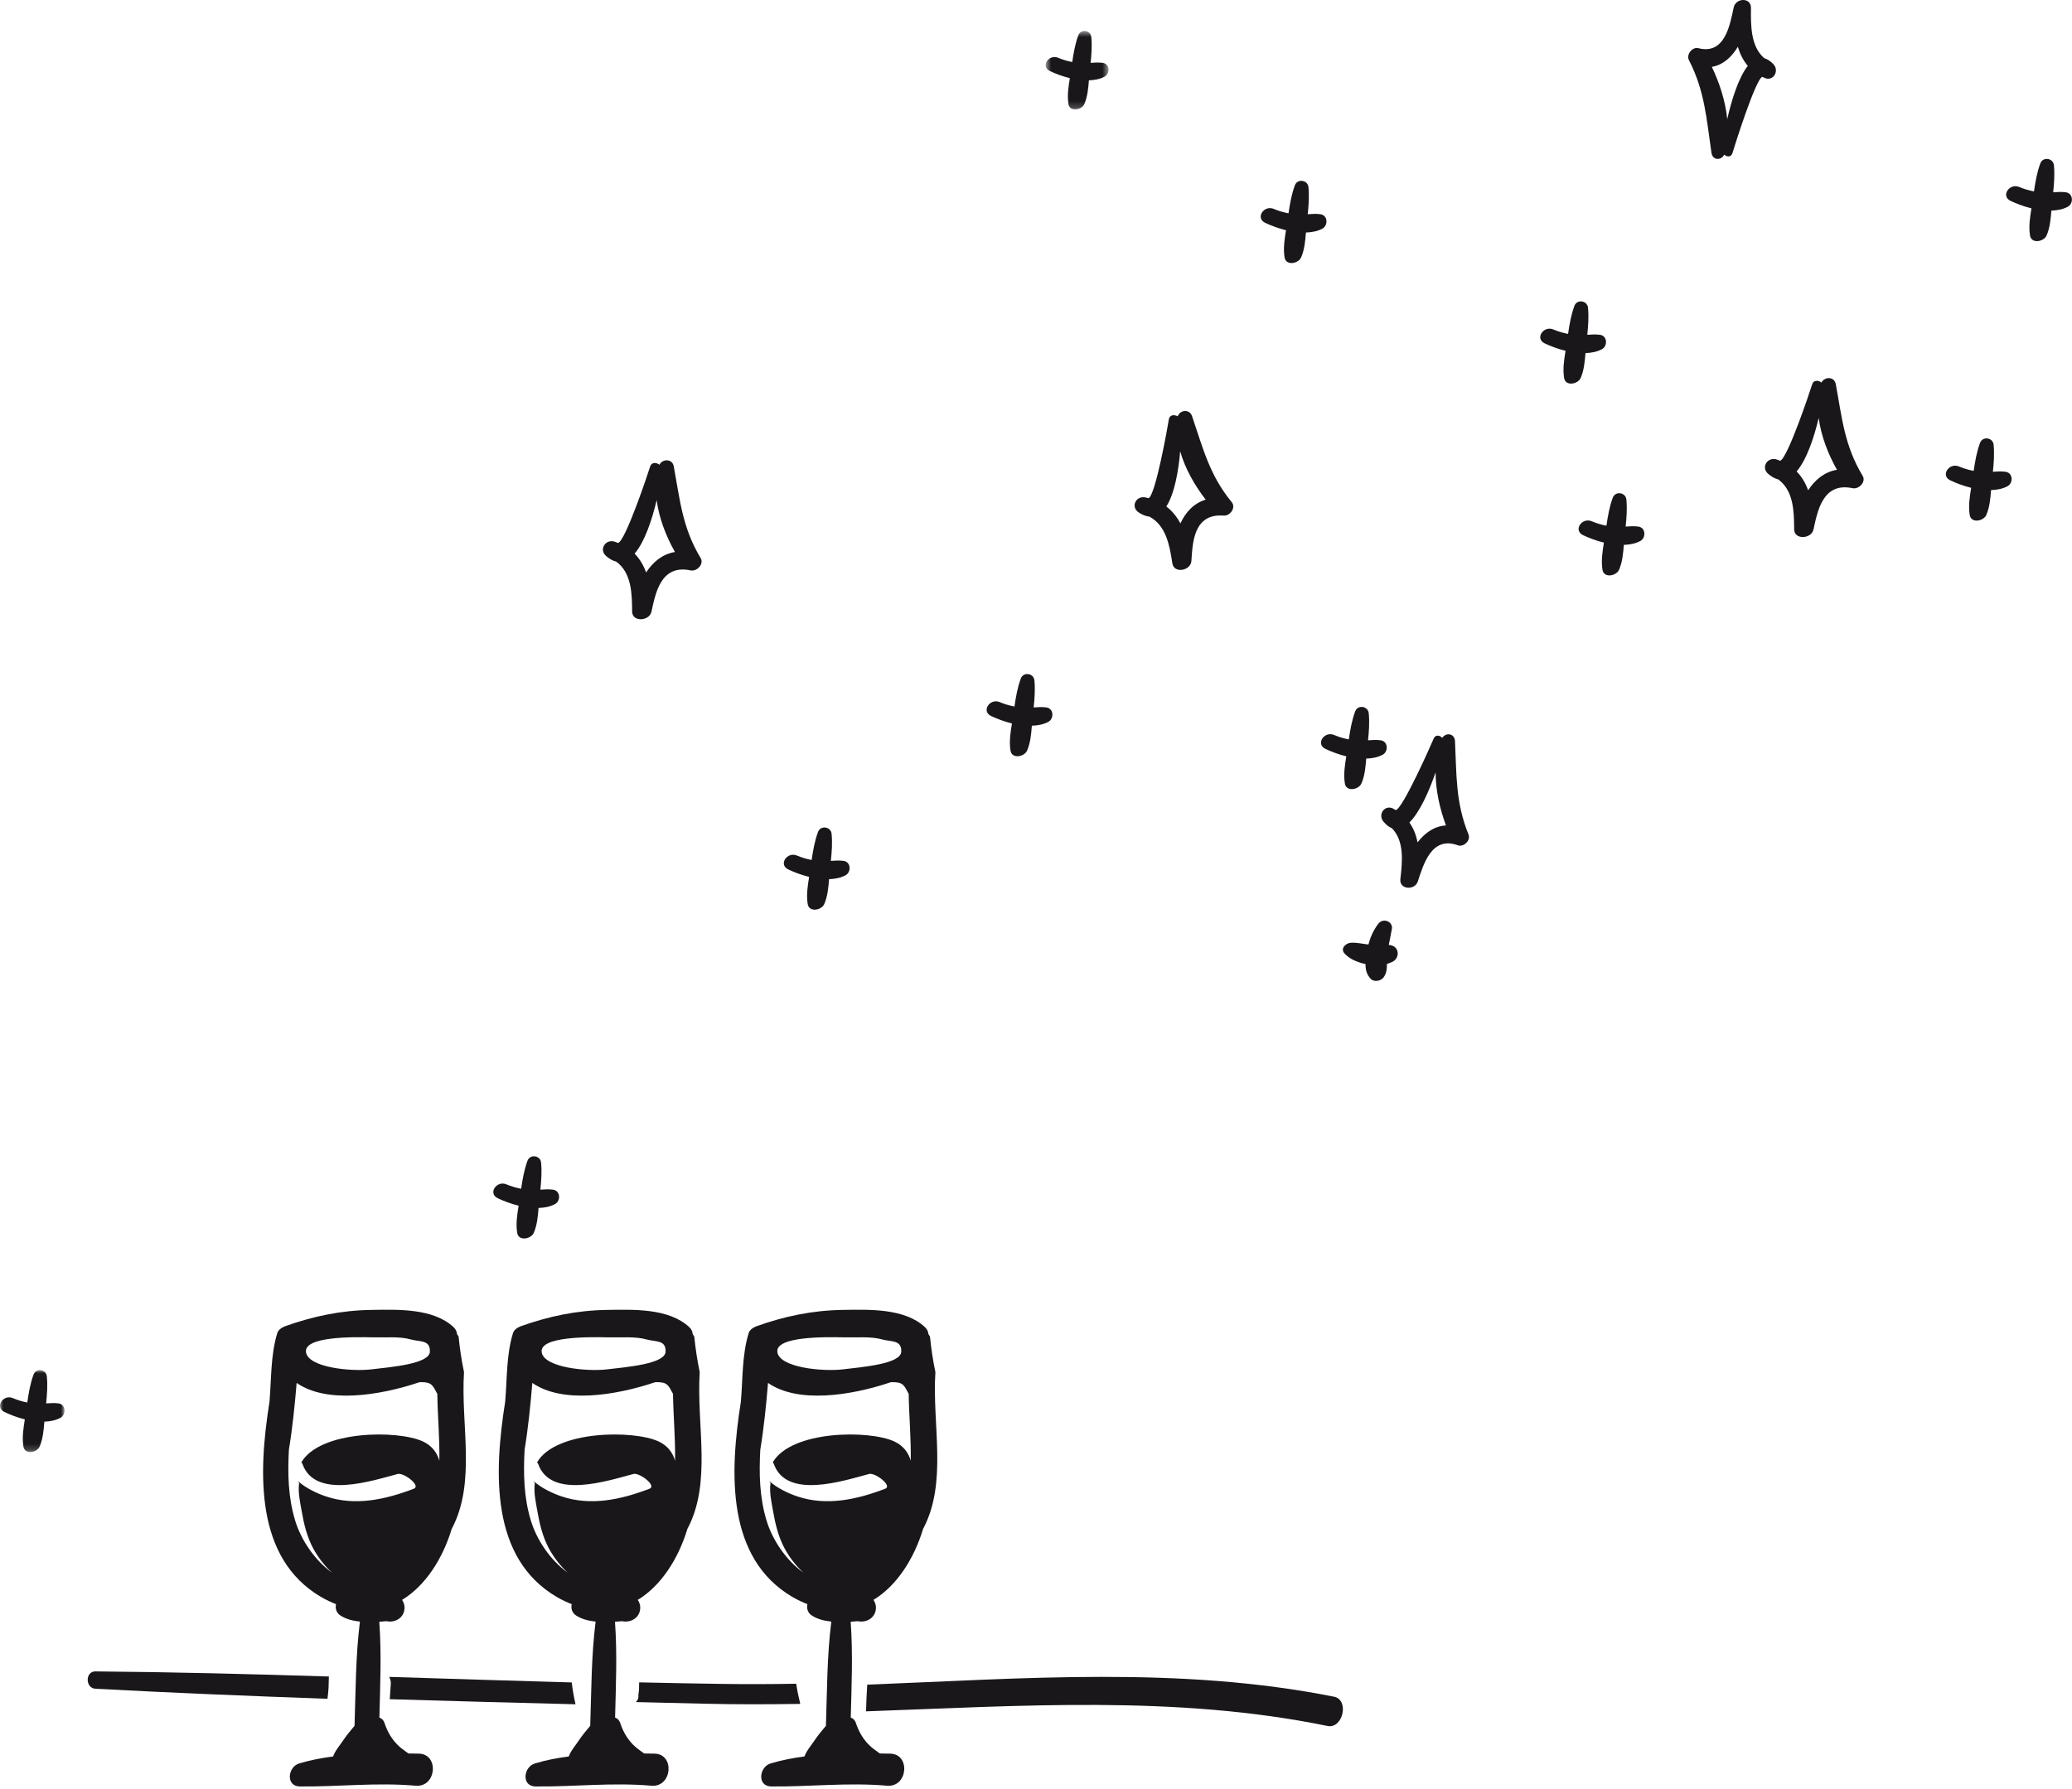 <?xml version="1.0" encoding="UTF-8"?>
<svg width="323px" height="279px" viewBox="0 0 323 279" version="1.1" xmlns="http://www.w3.org/2000/svg" xmlns:xlink="http://www.w3.org/1999/xlink">
    <!-- Generator: Sketch 52.2 (67145) - http://www.bohemiancoding.com/sketch -->
    <title>Стаканы</title>
    <desc>Created with Sketch.</desc>
    <defs>
        <polygon id="path-1" points="0.656 0.563 10.459 0.563 10.459 12.794 0.656 12.794"></polygon>
        <polygon id="path-3" points="0 0.021 10.055 0.021 10.055 12.795 0 12.795"></polygon>
    </defs>
    <g id="Page-1" stroke="none" stroke-width="1" fill="none" fill-rule="evenodd">
        <g id="13-оставить-отзыв-действие" transform="translate(-1557, -765)">
            <g id="Стаканы" transform="translate(1557, 765)">
                <path d="M138.765,273.428 C138.236,273.419 137.691,273.412 137.152,273.405 C136.708,273.063 136.216,272.743 135.797,272.377 C134.652,271.376 133.881,270.061 133.416,268.628 C133.275,268.194 132.98,267.933 132.624,267.808 C132.75,262.822 132.97,257.818 132.611,252.867 C132.988,252.842 133.349,252.812 133.7,252.777 C135.157,253.082 136.605,252.168 136.546,250.563 C136.53,250.177 136.387,249.796 136.165,249.456 C139.8,247.249 142.49,243.043 143.897,238.391 C147.752,231.144 145.289,222.202 145.817,213.937 C145.433,212.118 145.157,210.26 144.973,208.405 C144.89,208.278 144.823,208.138 144.732,208.02 C144.697,207.635 144.529,207.246 144.181,206.922 C140.996,203.963 135.485,204.18 131.38,204.242 C126.625,204.313 122.251,205.233 117.795,206.835 L117.716,206.886 C117.257,207.071 116.85,207.414 116.709,207.867 C115.664,211.219 115.797,215.069 115.493,218.562 C113.719,229.73 113.241,242.927 123.499,248.981 C124.309,249.458 125.094,249.816 125.869,250.123 C125.719,250.756 125.894,251.452 126.534,251.879 C127.39,252.447 128.465,252.722 129.592,252.844 C128.917,258.207 128.933,263.668 128.752,269.09 C128.117,269.845 127.495,270.585 126.94,271.418 C126.434,272.177 125.719,272.981 125.408,273.87 C123.59,274.108 121.806,274.447 120.104,274.967 C118.349,275.502 117.978,278.525 120.233,278.546 C126.287,278.605 132.195,277.896 138.27,278.431 C141.534,278.719 141.987,273.486 138.765,273.428 M131.658,208.524 C133.439,208.572 135.756,208.348 137.466,208.834 C138.922,209.247 140.575,208.87 140.496,210.761 C140.417,212.649 134.589,213.14 131.357,213.515 C128.18,213.884 121.478,213.229 121.182,210.802 C120.886,208.373 128.496,208.442 131.658,208.524 M124.228,233.301 C122.962,232.867 121.139,232.051 119.916,230.912 L120.115,231.224 C119.916,232.661 120.24,234.083 120.495,235.533 C120.856,237.599 121.313,239.578 122.317,241.445 C122.969,242.66 124.002,244.091 125.248,245.216 C122.522,243.265 120.409,240.089 119.502,237.108 C118.391,233.462 118.319,229.759 118.52,226.038 C119.084,222.614 119.437,219.095 119.727,215.626 C124.377,218.864 132.575,217.629 138.835,215.528 L139.057,215.507 C140.827,215.484 140.932,216.018 141.655,217.334 C141.704,220.807 142.043,224.338 141.971,227.766 C141.634,226.519 140.808,225.401 139.416,224.755 C135.481,222.928 123.358,223.018 120.466,228.007 L120.621,228.227 C122.577,233.847 131.463,230.89 135.487,229.822 C136.418,229.576 139.183,231.664 137.987,232.124 C133.597,233.81 128.823,234.872 124.228,233.301" id="Fill-1" fill="#1A171B"></path>
                <path d="M102.024,273.428 C101.495,273.419 100.949,273.412 100.411,273.405 C99.966,273.063 99.474,272.743 99.056,272.377 C97.91,271.376 97.139,270.061 96.675,268.628 C96.533,268.194 96.238,267.933 95.884,267.808 C96.008,262.822 96.228,257.818 95.869,252.867 C96.246,252.842 96.608,252.812 96.959,252.777 C98.415,253.082 99.861,252.168 99.804,250.563 C99.789,250.177 99.645,249.796 99.421,249.456 C103.058,247.249 105.749,243.043 107.156,238.391 C111.011,231.144 108.547,222.202 109.076,213.937 C108.693,212.118 108.415,210.26 108.23,208.405 C108.148,208.278 108.083,208.138 107.99,208.02 C107.956,207.635 107.789,207.246 107.44,206.922 C104.254,203.963 98.743,204.18 94.639,204.242 C89.883,204.313 85.509,205.233 81.052,206.835 L80.973,206.886 C80.514,207.071 80.109,207.414 79.967,207.867 C78.923,211.219 79.055,215.069 78.751,218.562 C76.978,229.73 76.499,242.927 86.756,248.981 C87.567,249.458 88.352,249.816 89.128,250.123 C88.977,250.756 89.152,251.452 89.792,251.879 C90.649,252.447 91.722,252.722 92.849,252.844 C92.175,258.207 92.192,263.668 92.01,269.09 C91.375,269.845 90.753,270.585 90.199,271.418 C89.694,272.177 88.977,272.981 88.667,273.87 C86.849,274.108 85.064,274.447 83.362,274.967 C81.607,275.502 81.236,278.525 83.491,278.546 C89.545,278.605 95.453,277.896 101.528,278.431 C104.793,278.719 105.247,273.486 102.024,273.428 M94.917,208.524 C96.697,208.572 99.014,208.348 100.724,208.834 C102.18,209.247 103.833,208.87 103.754,210.761 C103.675,212.649 97.847,213.14 94.615,213.515 C91.438,213.884 84.736,213.229 84.44,210.802 C84.143,208.373 91.752,208.442 94.917,208.524 M87.488,233.301 C86.219,232.867 84.397,232.051 83.175,230.912 L83.373,231.224 C83.175,232.661 83.499,234.083 83.753,235.533 C84.113,237.599 84.571,239.578 85.574,241.445 C86.228,242.66 87.262,244.091 88.508,245.216 C85.781,243.265 83.667,240.089 82.76,237.108 C81.649,233.462 81.578,229.759 81.778,226.038 C82.342,222.614 82.695,219.095 82.985,215.626 C87.635,218.864 95.833,217.629 102.093,215.528 L102.315,215.507 C104.085,215.484 104.19,216.018 104.913,217.334 C104.963,220.807 105.302,224.338 105.23,227.766 C104.894,226.519 104.066,225.401 102.676,224.755 C98.739,222.928 86.616,223.018 83.725,228.007 L83.879,228.227 C85.836,233.847 94.719,230.89 98.745,229.822 C99.677,229.576 102.44,231.664 101.245,232.124 C96.855,233.81 92.082,234.872 87.488,233.301" id="Fill-3" fill="#1A171B"></path>
                <path d="M65.281,273.428 C64.753,273.419 64.207,273.412 63.669,273.405 C63.225,273.063 62.732,272.743 62.314,272.377 C61.168,271.376 60.397,270.061 59.933,268.628 C59.791,268.194 59.496,267.933 59.142,267.808 C59.265,262.822 59.486,257.818 59.128,252.867 C59.504,252.842 59.866,252.812 60.217,252.777 C61.674,253.082 63.12,252.168 63.062,250.563 C63.047,250.177 62.902,249.796 62.68,249.456 C66.316,247.249 69.007,243.043 70.415,238.391 C74.269,231.144 71.805,222.202 72.333,213.937 C71.95,212.118 71.674,210.26 71.489,208.405 C71.406,208.278 71.34,208.138 71.248,208.02 C71.214,207.635 71.046,207.246 70.698,206.922 C67.512,203.963 62.001,204.18 57.897,204.242 C53.141,204.313 48.767,205.233 44.312,206.835 L44.23,206.886 C43.773,207.071 43.367,207.414 43.225,207.867 C42.181,211.219 42.313,215.069 42.009,218.562 C40.236,229.73 39.757,242.927 50.014,248.981 C50.825,249.458 51.61,249.816 52.386,250.123 C52.235,250.756 52.41,251.452 53.051,251.879 C53.907,252.447 54.982,252.722 56.108,252.844 C55.434,258.207 55.45,263.668 55.269,269.09 C54.633,269.845 54.012,270.585 53.457,271.418 C52.951,272.177 52.235,272.981 51.925,273.87 C50.107,274.108 48.322,274.447 46.618,274.967 C44.865,275.502 44.494,278.525 46.751,278.546 C52.803,278.605 58.711,277.896 64.786,278.431 C68.051,278.719 68.504,273.486 65.281,273.428 M58.175,208.524 C59.954,208.572 62.272,208.348 63.984,208.834 C65.438,209.247 67.091,208.87 67.012,210.761 C66.933,212.649 61.106,213.14 57.874,213.515 C54.697,213.884 47.994,213.229 47.698,210.802 C47.401,208.373 55.01,208.442 58.175,208.524 M50.746,233.301 C49.479,232.867 47.655,232.051 46.433,230.912 L46.631,231.224 C46.433,232.661 46.757,234.083 47.011,235.533 C47.373,237.599 47.83,239.578 48.832,241.445 C49.486,242.66 50.52,244.091 51.765,245.216 C49.039,243.265 46.926,240.089 46.018,237.108 C44.907,233.462 44.836,229.759 45.036,226.038 C45.6,222.614 45.953,219.095 46.244,215.626 C50.894,218.864 59.091,217.629 65.351,215.528 L65.573,215.507 C67.343,215.484 67.448,216.018 68.171,217.334 C68.221,220.807 68.56,224.338 68.488,227.766 C68.151,226.519 67.324,225.401 65.933,224.755 C61.997,222.928 49.876,223.018 46.983,228.007 L47.137,228.227 C49.094,233.847 57.977,230.89 62.002,229.822 C62.935,229.576 65.699,231.664 64.502,232.124 C60.112,233.81 55.34,234.872 50.746,233.301" id="Fill-5" fill="#1A171B"></path>
                <path d="M14.871,263.31 C26.915,263.958 38.98,264.446 51.048,264.879 C51.127,264.318 51.178,263.756 51.217,263.188 C51.227,262.591 51.25,261.996 51.268,261.402 C39.136,261.021 27.005,260.709 14.871,260.607 C13.262,260.594 13.281,263.225 14.871,263.31" id="Fill-7" fill="#1A171B"></path>
                <path d="M60.667,261.461 C60.849,261.811 60.944,262.165 60.925,262.513 C60.875,263.322 60.818,264.132 60.758,264.943 C70.413,265.235 80.067,265.489 89.718,265.733 C89.454,264.578 89.253,263.447 89.13,262.327 C79.641,262.063 70.153,261.758 60.667,261.461" id="Fill-9" fill="#1A171B"></path>
                <path d="M112.582,262.558 C108.266,262.497 103.95,262.412 99.635,262.315 C99.642,262.985 99.625,263.65 99.509,264.304 C99.565,264.803 99.4,265.146 99.117,265.388 C102.714,265.474 106.312,265.562 109.906,265.647 C114.842,265.765 119.793,265.75 124.751,265.673 C124.483,264.587 124.268,263.544 124.119,262.532 C120.269,262.595 116.423,262.612 112.582,262.558" id="Fill-11" fill="#1A171B"></path>
                <path d="M207.961,264.552 C183.914,259.762 159.507,261.725 135.192,262.674 C135.102,264.055 135.035,265.442 135.005,266.835 C159.056,265.994 183.216,264.253 206.944,269.114 C209.353,269.607 210.382,265.033 207.961,264.552" id="Fill-13" fill="#1A171B"></path>
                <path d="M228.917,130.096 C226.888,125.105 227.073,120.787 226.815,115.551 C226.756,114.336 225.387,114.171 224.83,115.052 C224.447,114.626 223.766,114.5 223.488,115.169 C223.12,116.054 218.664,126.132 217.581,126.313 C217.448,126.232 217.322,126.152 217.18,126.077 C215.885,125.407 214.732,126.981 215.66,128.1 C216.101,128.634 216.542,128.963 216.98,129.135 C218.945,131.145 218.614,134.349 218.302,137.058 C218.109,138.731 220.548,138.871 221.021,137.436 C221.894,134.794 223.161,130.295 227.259,131.8 C228.159,132.13 229.308,131.057 228.917,130.096 M220.984,131.335 C220.758,130.21 220.358,129.161 219.708,128.245 C221.362,126.6 222.81,123.28 223.793,120.432 C223.793,123.231 224.451,126.124 225.41,128.702 C223.588,128.809 222.131,129.857 220.984,131.335" id="Fill-24" fill="#1A171B"></path>
                <path d="M215.235,115.428 C214.568,115.336 213.916,115.381 213.259,115.428 C213.407,114.02 213.511,112.604 213.37,111.198 C213.259,110.089 211.655,109.828 211.25,110.932 C210.733,112.337 210.479,113.813 210.264,115.289 C209.48,115.14 208.715,114.915 207.983,114.604 C206.426,113.943 205.048,116.018 206.616,116.765 C207.533,117.2 208.67,117.632 209.871,117.929 C209.641,119.339 209.421,120.738 209.647,122.159 C209.865,123.517 211.808,123.137 212.232,122.159 C212.752,120.961 212.874,119.606 212.978,118.282 C213.908,118.251 214.796,118.083 215.553,117.672 C216.45,117.186 216.414,115.592 215.235,115.428" id="Fill-26" fill="#1A171B"></path>
                <path d="M216.739,147.361 L216.495,147.337 C216.654,146.5 216.835,145.664 216.98,144.822 C217.174,143.714 215.622,143.029 214.853,144.041 C214.109,145.022 213.62,146.123 213.319,147.267 C212.406,147.167 211.52,146.943 210.591,146.996 C209.755,147.045 208.964,147.89 209.539,148.597 C210.228,149.437 211.498,150.034 212.867,150.313 C212.856,151.136 213.024,151.923 213.67,152.613 C214.216,153.197 215.289,152.943 215.691,152.387 C216.157,151.741 216.205,151.023 216.205,150.291 C216.535,150.202 216.846,150.086 217.125,149.936 C218.226,149.341 218.166,147.604 216.739,147.361" id="Fill-28" fill="#1A171B"></path>
                <path d="M192.022,78.312 C188.517,74.047 187.526,69.843 185.82,64.87 C185.423,63.716 183.936,63.919 183.59,64.915 C183.073,64.605 182.321,64.664 182.211,65.381 C182.066,66.333 180.14,77.217 179.051,77.678 C178.889,77.636 178.731,77.59 178.562,77.558 C177.016,77.256 176.234,79.076 177.518,79.909 C178.13,80.304 178.684,80.506 179.19,80.554 C181.811,81.967 182.342,85.139 182.756,87.832 C183.013,89.492 185.618,88.98 185.724,87.476 C185.917,84.699 186.017,80.033 190.744,80.392 C191.783,80.474 192.697,79.135 192.022,78.312 M184.012,81.611 C183.463,80.587 182.753,79.684 181.818,78.975 C183.108,76.951 183.723,73.37 183.975,70.368 C184.743,73.064 186.23,75.675 187.948,77.903 C186.059,78.49 184.813,79.882 184.012,81.611" id="Fill-30" fill="#1A171B"></path>
                <path d="M263.296,9.407 C265.771,14.211 266.023,18.576 266.795,23.82 C266.974,25.037 268.326,25.054 268.781,24.107 C269.196,24.494 269.873,24.548 270.078,23.844 C270.347,22.913 273.689,12.281 274.726,11.982 C274.865,12.048 274.997,12.117 275.143,12.176 C276.471,12.708 277.438,11 276.421,9.973 C275.94,9.485 275.476,9.2 275.033,9.076 C272.915,7.267 272.919,4.005 272.954,1.241 C272.975,-0.461 270.583,-0.338 270.263,1.157 C269.675,3.913 268.889,8.579 264.743,7.511 C263.831,7.276 262.819,8.483 263.296,9.407 M270.909,7.296 C271.24,8.405 271.735,9.418 272.46,10.269 C271.011,12.104 269.931,15.605 269.256,18.578 C268.978,15.761 268.047,12.918 266.854,10.427 C268.62,10.122 269.935,8.908 270.909,7.296" id="Fill-32" fill="#1A171B"></path>
                <path d="M290.37,74.201 C287.504,69.458 287.142,65.109 286.177,59.895 C285.952,58.685 284.437,58.693 283.942,59.646 C283.469,59.265 282.708,59.225 282.494,59.931 C282.207,60.866 278.653,71.528 277.495,71.845 C277.339,71.782 277.19,71.716 277.025,71.66 C275.525,71.153 274.469,72.874 275.631,73.879 C276.181,74.357 276.704,74.632 277.205,74.748 C279.615,76.514 279.672,79.766 279.685,82.521 C279.692,84.218 282.374,84.051 282.703,82.554 C283.311,79.797 284.109,75.13 288.781,76.117 C289.809,76.335 290.922,75.115 290.37,74.201 M281.867,76.446 C281.472,75.347 280.898,74.345 280.07,73.51 C281.661,71.654 282.81,68.144 283.513,65.168 C283.877,67.97 284.974,70.788 286.357,73.251 C284.382,73.588 282.928,74.821 281.867,76.446" id="Fill-34" fill="#1A171B"></path>
                <path d="M109.225,87.018 C106.359,82.274 105.996,77.926 105.032,72.711 C104.808,71.502 103.291,71.51 102.797,72.463 C102.324,72.082 101.564,72.042 101.348,72.747 C101.062,73.683 97.508,84.345 96.349,84.661 C96.193,84.599 96.045,84.532 95.879,84.476 C94.379,83.969 93.325,85.691 94.485,86.696 C95.036,87.173 95.56,87.449 96.059,87.565 C98.469,89.33 98.526,92.582 98.539,95.338 C98.546,97.034 101.228,96.868 101.558,95.371 C102.166,92.614 102.964,87.947 107.636,88.934 C108.663,89.152 109.776,87.932 109.225,87.018 M100.721,89.262 C100.328,88.165 99.753,87.161 98.925,86.327 C100.517,84.471 101.664,80.961 102.367,77.984 C102.731,80.787 103.829,83.605 105.213,86.068 C103.236,86.404 101.783,87.638 100.721,89.262" id="Fill-36" fill="#1A171B"></path>
                <path d="M249.413,52.2 C248.746,52.108 248.095,52.153 247.438,52.2 C247.584,50.79 247.69,49.375 247.549,47.97 C247.438,46.86 245.833,46.599 245.429,47.703 C244.911,49.108 244.658,50.585 244.442,52.061 C243.658,51.91 242.894,51.686 242.162,51.376 C240.605,50.715 239.226,52.789 240.795,53.535 C241.71,53.97 242.849,54.404 244.05,54.699 C243.82,56.109 243.598,57.509 243.825,58.931 C244.044,60.287 245.987,59.907 246.411,58.931 C246.929,57.732 247.051,56.377 247.156,55.054 C248.087,55.023 248.974,54.855 249.732,54.444 C250.629,53.958 250.592,52.363 249.413,52.2" id="Fill-38" fill="#1A171B"></path>
                <path d="M205.836,33.401 C205.168,33.31 204.518,33.356 203.86,33.401 C204.006,31.993 204.112,30.577 203.972,29.172 C203.86,28.062 202.255,27.801 201.852,28.905 C201.333,30.31 201.08,31.787 200.864,33.262 C200.08,33.112 199.316,32.888 198.584,32.578 C197.028,31.917 195.648,33.991 197.218,34.737 C198.133,35.172 199.271,35.606 200.472,35.902 C200.243,37.312 200.02,38.711 200.247,40.133 C200.466,41.489 202.409,41.109 202.833,40.133 C203.352,38.934 203.475,37.579 203.578,36.255 C204.509,36.225 205.396,36.057 206.154,35.645 C207.051,35.16 207.015,33.565 205.836,33.401" id="Fill-40" fill="#1A171B"></path>
                <path d="M131.498,134.227 C130.831,134.134 130.179,134.18 129.521,134.227 C129.67,132.818 129.776,131.401 129.633,129.997 C129.521,128.886 127.918,128.627 127.513,129.73 C126.996,131.134 126.742,132.611 126.527,134.087 C125.743,133.938 124.977,133.714 124.245,133.402 C122.689,132.742 121.311,134.815 122.88,135.563 C123.795,135.997 124.934,136.431 126.133,136.726 C125.905,138.138 125.683,139.537 125.91,140.958 C126.128,142.314 128.071,141.934 128.495,140.958 C129.015,139.76 129.137,138.404 129.241,137.081 C130.171,137.05 131.059,136.882 131.816,136.471 C132.713,135.985 132.677,134.391 131.498,134.227" id="Fill-42" fill="#1A171B"></path>
                <path d="M322.042,29.984 C321.376,29.892 320.724,29.937 320.066,29.984 C320.214,28.574 320.32,27.159 320.178,25.754 C320.066,24.644 318.463,24.384 318.057,25.487 C317.54,26.892 317.288,28.369 317.071,29.845 C316.287,29.694 315.522,29.47 314.79,29.16 C313.234,28.499 311.855,30.573 313.425,31.321 C314.34,31.754 315.478,32.188 316.679,32.484 C316.45,33.895 316.228,35.294 316.454,36.715 C316.672,38.072 318.617,37.692 319.039,36.715 C319.559,35.517 319.681,34.161 319.786,32.838 C320.715,32.807 321.604,32.639 322.36,32.228 C323.258,31.742 323.222,30.148 322.042,29.984" id="Fill-44" fill="#1A171B"></path>
                <g id="Group-48" transform="translate(162.347, 4.272)">
                    <mask id="mask-2" fill="white">
                        <use xlink:href="#path-1"></use>
                    </mask>
                    <g id="Clip-47"></g>
                    <path d="M9.557,5.529 C8.92,5.442 8.297,5.485 7.668,5.529 C7.809,4.184 7.911,2.834 7.774,1.493 C7.668,0.433 6.135,0.184 5.747,1.238 C5.253,2.578 5.011,3.988 4.804,5.396 C4.055,5.253 3.323,5.039 2.623,4.743 C1.136,4.113 -0.183,6.092 1.318,6.804 C2.193,7.219 3.281,7.633 4.43,7.915 C4.21,9.261 3.998,10.597 4.214,11.954 C4.423,13.248 6.282,12.886 6.686,11.954 C7.183,10.809 7.3,9.516 7.4,8.252 C8.288,8.224 9.138,8.064 9.861,7.671 C10.719,7.208 10.685,5.685 9.557,5.529" id="Fill-46" fill="#1A171B" mask="url(#mask-2)"></path>
                </g>
                <path d="M255.395,82.105 C254.728,82.012 254.076,82.058 253.418,82.105 C253.565,80.696 253.671,79.279 253.53,77.875 C253.418,76.766 251.814,76.505 251.41,77.609 C250.892,79.014 250.639,80.489 250.423,81.965 C249.64,81.816 248.875,81.592 248.143,81.28 C246.586,80.62 245.207,82.694 246.777,83.441 C247.691,83.876 248.83,84.309 250.031,84.605 C249.801,86.015 249.581,87.415 249.806,88.836 C250.025,90.193 251.968,89.813 252.392,88.836 C252.912,87.638 253.034,86.283 253.137,84.959 C254.067,84.928 254.955,84.76 255.713,84.349 C256.61,83.863 256.574,82.269 255.395,82.105" id="Fill-49" fill="#1A171B"></path>
                <g id="Group-53" transform="translate(0, 213.612)">
                    <mask id="mask-4" fill="white">
                        <use xlink:href="#path-3"></use>
                    </mask>
                    <g id="Clip-52"></g>
                    <path d="M9.129,5.208 C8.476,5.116 7.838,5.162 7.192,5.208 C7.336,3.804 7.44,2.392 7.302,0.992 C7.192,-0.115 5.619,-0.373 5.223,0.727 C4.714,2.127 4.467,3.598 4.254,5.069 C3.485,4.921 2.736,4.697 2.019,4.387 C0.492,3.728 -0.861,5.795 0.679,6.54 C1.576,6.974 2.692,7.405 3.87,7.701 C3.645,9.106 3.427,10.501 3.649,11.917 C3.864,13.268 5.77,12.891 6.186,11.917 C6.694,10.723 6.814,9.372 6.916,8.053 C7.828,8.022 8.699,7.854 9.442,7.445 C10.321,6.96 10.286,5.372 9.129,5.208" id="Fill-51" fill="#1A171B" mask="url(#mask-4)"></path>
                </g>
                <path d="M86.211,185.494 C85.545,185.402 84.893,185.447 84.236,185.494 C84.383,184.084 84.489,182.669 84.347,181.264 C84.236,180.154 82.632,179.893 82.226,180.997 C81.709,182.402 81.457,183.879 81.24,185.355 C80.456,185.204 79.691,184.98 78.959,184.67 C77.403,184.009 76.024,186.082 77.594,186.829 C78.509,187.264 79.647,187.698 80.848,187.993 C80.619,189.403 80.397,190.803 80.623,192.225 C80.841,193.581 82.786,193.201 83.21,192.225 C83.728,191.025 83.85,189.671 83.955,188.348 C84.884,188.317 85.773,188.149 86.529,187.738 C87.427,187.252 87.391,185.657 86.211,185.494" id="Fill-54" fill="#1A171B"></path>
                <path d="M312.643,73.561 C311.977,73.468 311.325,73.514 310.668,73.561 C310.815,72.152 310.921,70.735 310.779,69.331 C310.668,68.22 309.064,67.961 308.658,69.065 C308.141,70.47 307.889,71.945 307.672,73.421 C306.888,73.272 306.123,73.048 305.391,72.736 C303.835,72.076 302.456,74.149 304.026,74.897 C304.941,75.332 306.079,75.765 307.28,76.061 C307.051,77.471 306.829,78.871 307.055,80.292 C307.273,81.648 309.217,81.269 309.642,80.292 C310.16,79.094 310.282,77.739 310.387,76.415 C311.316,76.384 312.205,76.216 312.961,75.805 C313.859,75.319 313.823,73.725 312.643,73.561" id="Fill-56" fill="#1A171B"></path>
                <path d="M163.113,110.302 C162.446,110.21 161.795,110.255 161.137,110.302 C161.285,108.894 161.389,107.477 161.249,106.072 C161.137,104.962 159.534,104.702 159.129,105.805 C158.61,107.211 158.357,108.687 158.143,110.163 C157.358,110.014 156.593,109.789 155.861,109.478 C154.305,108.817 152.925,110.89 154.495,111.638 C155.41,112.072 156.548,112.506 157.749,112.803 C157.52,114.213 157.299,115.612 157.524,117.033 C157.743,118.389 159.686,118.01 160.11,117.033 C160.63,115.835 160.752,114.479 160.855,113.156 C161.786,113.125 162.674,112.957 163.431,112.546 C164.328,112.06 164.292,110.466 163.113,110.302" id="Fill-58" fill="#1A171B"></path>
            </g>
        </g>
    </g>
</svg>